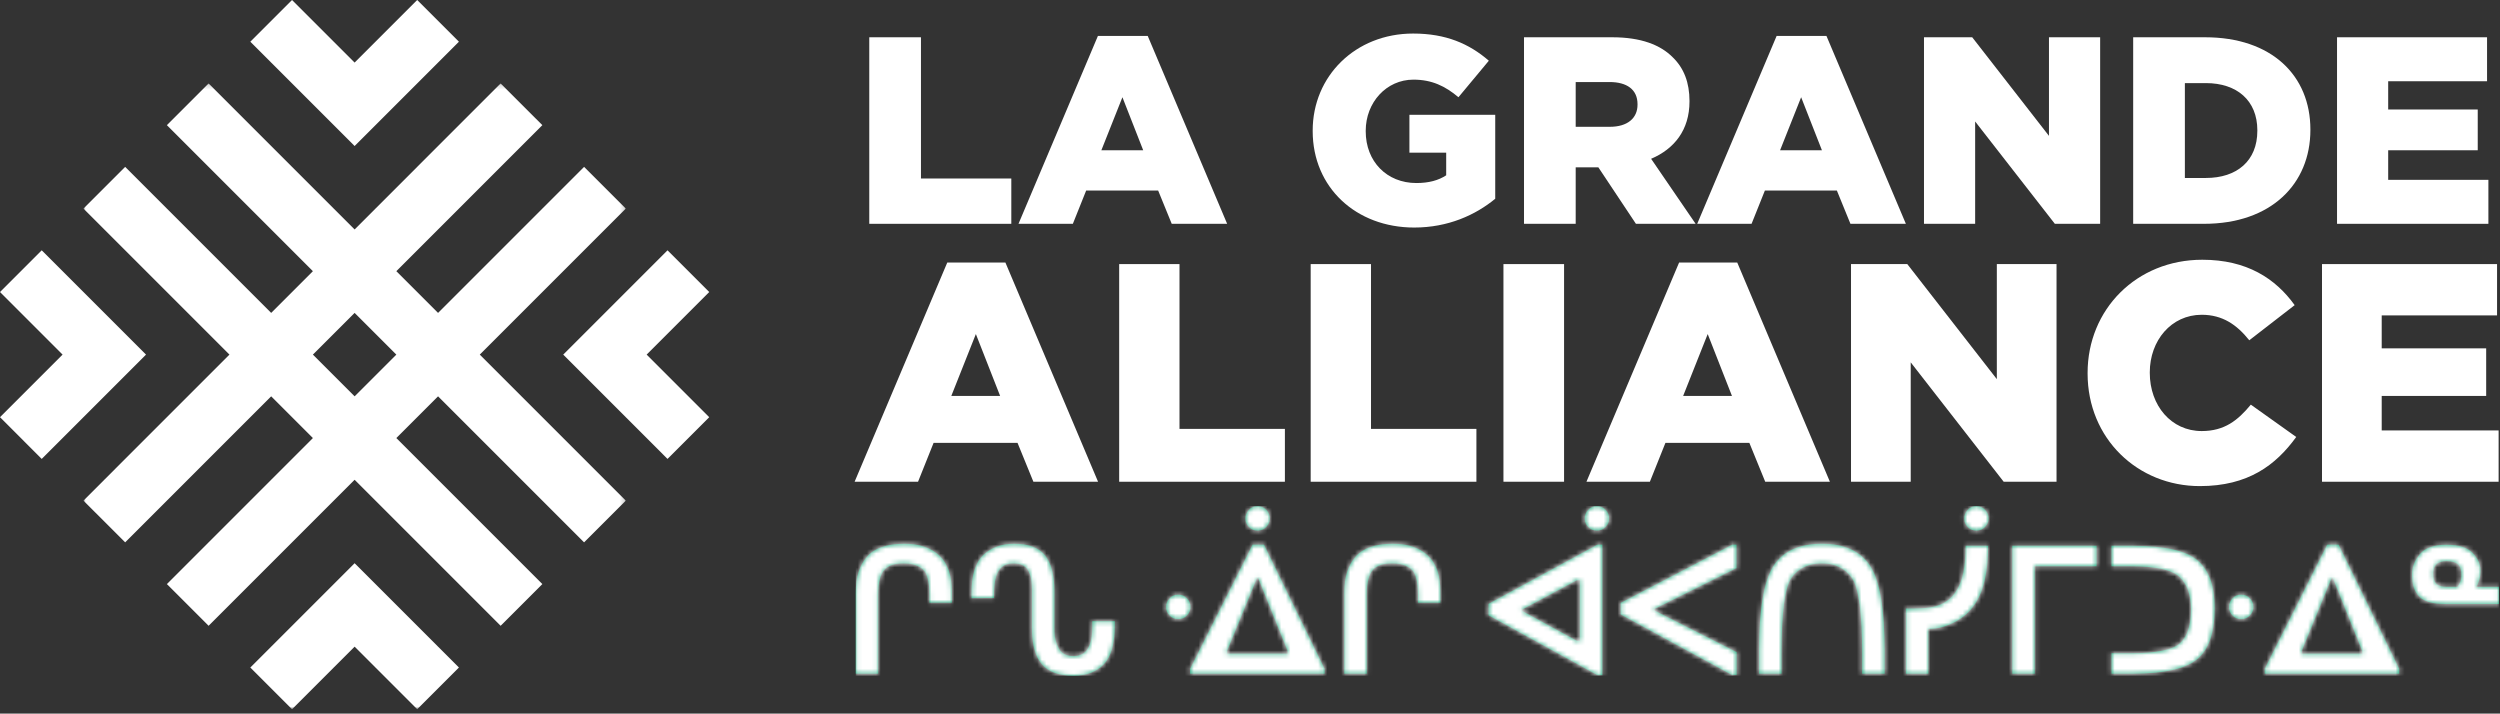 <?xml version="1.0" encoding="UTF-8"?>
<svg width="543px" height="155px" viewBox="0 0 543 155" version="1.1" xmlns="http://www.w3.org/2000/svg" xmlns:xlink="http://www.w3.org/1999/xlink">
    <rect x="0" y="0" width="543" height="155" fill="#333333" stroke="none"/>
    <title>Group</title>
    <defs>
        <polygon id="path-1" points="0.007 0.185 117.808 0.185 117.808 136.094 0.007 136.094"></polygon>
        <path d="M4.937,36.58 L4.937,19.429 C4.937,16.889 5.356,15.12 6.195,14.122 C7.034,13.124 8.434,12.625 10.394,12.625 C12.225,12.625 13.628,13.044 14.602,13.883 C15.577,14.722 16.064,16.582 16.064,19.464 L16.064,21.165 L20.937,21.165 L20.937,18.773 C20.937,15.241 20.024,12.625 18.199,10.924 C16.374,9.223 13.855,8.373 10.642,8.373 C6.839,8.373 4.125,9.312 2.501,11.19 C0.877,13.068 0.065,15.661 0.065,18.968 L0.065,36.58 L4.937,36.58 Z M47.337,37.023 C50.172,37.023 52.378,36.19 53.955,34.525 C55.532,32.859 56.32,30.066 56.32,26.144 L56.32,25.187 L51.448,25.187 L51.448,26.516 C51.448,28.524 51.12,30.069 50.464,31.15 C49.808,32.23 48.76,32.771 47.319,32.771 C45.783,32.771 44.715,32.18 44.112,30.999 C43.51,29.818 43.208,28.583 43.208,27.296 L43.208,18.596 C43.197,15.147 42.518,12.581 41.171,10.898 C39.824,9.214 37.598,8.373 34.491,8.373 C31.715,8.373 29.477,9.185 27.776,10.809 C26.075,12.433 25.224,15.153 25.224,18.968 L25.224,20.173 L30.097,20.137 L30.097,19.234 C30.097,17.013 30.428,15.357 31.089,14.264 C31.751,13.171 32.814,12.625 34.279,12.625 C35.826,12.625 36.889,13.112 37.468,14.087 C38.047,15.061 38.336,16.375 38.336,18.029 L38.336,26.676 C38.336,30.207 39.045,32.815 40.462,34.498 C41.88,36.181 44.171,37.023 47.337,37.023 Z M70.094,24.727 C70.884,24.727 71.528,24.452 72.025,23.903 C72.522,23.353 72.769,22.754 72.769,22.104 C72.769,21.419 72.522,20.802 72.025,20.253 C71.528,19.703 70.884,19.429 70.094,19.429 C69.315,19.429 68.684,19.706 68.199,20.262 C67.714,20.817 67.472,21.431 67.472,22.104 C67.472,22.801 67.721,23.412 68.226,23.938 C68.728,24.464 69.349,24.727 70.094,24.727 Z M87.325,5.502 C88.116,5.502 88.76,5.228 89.257,4.678 C89.753,4.129 90.001,3.53 90.001,2.88 C90.001,2.195 89.753,1.578 89.257,1.028 C88.76,0.479 88.116,0.204 87.325,0.204 C86.547,0.204 85.913,0.482 85.43,1.037 C84.946,1.592 84.703,2.207 84.703,2.88 C84.703,3.577 84.953,4.188 85.455,4.714 C85.959,5.239 86.581,5.502 87.325,5.502 Z M101.891,36.58 L101.891,35.535 L88.725,8.568 L86.263,8.568 L72.691,35.535 L72.691,36.58 L101.891,36.58 Z M93.864,32.239 L80.715,32.239 L80.715,31.619 L87.183,15.867 L87.501,15.867 L93.864,31.619 L93.864,32.239 Z M111.049,36.58 L111.049,19.429 C111.049,16.889 111.47,15.12 112.307,14.122 C113.147,13.124 114.547,12.625 116.508,12.625 C118.339,12.625 119.741,13.044 120.716,13.883 C121.69,14.722 122.177,16.582 122.177,19.464 L122.177,21.165 L127.049,21.165 L127.049,18.773 C127.049,15.241 126.138,12.625 124.312,10.924 C122.486,9.223 119.969,8.373 116.755,8.373 C112.951,8.373 110.238,9.312 108.613,11.19 C106.99,13.068 106.177,15.661 106.177,18.968 L106.177,36.58 L111.049,36.58 Z M161.025,5.502 C161.815,5.502 162.459,5.228 162.956,4.678 C163.451,4.129 163.7,3.53 163.7,2.88 C163.7,2.195 163.451,1.578 162.956,1.028 C162.459,0.479 161.815,0.204 161.025,0.204 C160.244,0.204 159.612,0.482 159.127,1.037 C158.643,1.592 158.4,2.207 158.4,2.88 C158.4,3.577 158.652,4.188 159.154,4.714 C159.656,5.239 160.28,5.502 161.025,5.502 Z M162.212,36.899 L162.212,8.568 L161.164,8.568 L137.512,21.431 L137.512,23.894 L161.164,36.899 L162.212,36.899 Z M157.338,29.44 L156.665,29.44 L144.811,22.973 L144.811,22.654 L156.665,16.293 L157.338,16.293 L157.338,29.44 Z M191.392,36.846 L191.392,31.903 L173.534,22.866 L173.534,22.53 L191.358,13.653 L191.358,8.568 L190.454,8.568 L166.214,21.218 L166.214,23.716 L190.364,36.846 L191.392,36.846 Z M201.137,36.58 L201.137,32.186 C201.137,23.221 201.879,17.719 203.36,15.681 C204.844,13.644 207.025,12.625 209.909,12.625 C212.768,12.625 214.939,13.685 216.428,15.806 C217.916,17.926 218.66,23.409 218.66,32.257 L218.66,36.58 L223.534,36.58 L223.534,31.584 C223.534,22.524 222.484,16.39 220.389,13.183 C218.291,9.976 214.81,8.373 209.943,8.373 C204.925,8.373 201.39,10.015 199.338,13.299 C197.289,16.582 196.266,22.689 196.266,31.619 L196.266,36.58 L201.137,36.58 Z M243.449,5.502 C244.239,5.502 244.883,5.228 245.38,4.678 C245.877,4.129 246.124,3.53 246.124,2.88 C246.124,2.195 245.877,1.578 245.38,1.028 C244.883,0.479 244.239,0.204 243.449,0.204 C242.67,0.204 242.036,0.482 241.554,1.037 C241.069,1.592 240.827,2.207 240.827,2.88 C240.827,3.577 241.077,4.188 241.578,4.714 C242.083,5.239 242.705,5.502 243.449,5.502 Z M233.03,36.58 L233.03,26.87 C234.756,26.87 236.518,26.445 238.32,25.595 C240.122,24.744 241.591,23.563 242.731,22.051 C243.872,20.539 244.705,18.673 245.228,16.452 C245.755,14.231 246.019,11.686 246.019,8.815 L241.145,8.815 C241.145,10.977 240.981,12.902 240.648,14.592 C240.318,16.281 239.74,17.722 238.913,18.915 C238.085,20.108 237.008,20.994 235.679,21.573 C234.349,22.152 232.369,22.441 229.735,22.441 L228.158,22.441 L228.158,36.58 L233.03,36.58 Z M256.134,36.58 L256.134,13.245 L269.566,13.245 L269.566,8.815 L251.263,8.815 L251.263,36.58 L256.134,36.58 Z M277.432,36.58 C284.213,36.58 288.871,35.535 291.412,33.444 C293.951,31.353 295.221,27.632 295.221,22.281 C295.221,17.568 293.993,14.146 291.537,12.014 C289.079,9.882 284.389,8.815 277.469,8.815 L272.825,8.815 L272.825,13.245 L276.954,13.245 C282.423,13.245 285.978,14.028 287.62,15.593 C289.263,17.158 290.083,19.506 290.083,22.636 C290.083,26.05 289.292,28.489 287.709,29.953 C286.127,31.418 282.553,32.15 276.989,32.15 L272.825,32.15 L272.825,36.58 L277.432,36.58 Z M300.962,24.727 C301.753,24.727 302.397,24.452 302.893,23.903 C303.39,23.353 303.638,22.754 303.638,22.104 C303.638,21.419 303.39,20.802 302.893,20.253 C302.397,19.703 301.753,19.429 300.962,19.429 C300.184,19.429 299.55,19.706 299.067,20.262 C298.583,20.817 298.34,21.431 298.34,22.104 C298.34,22.801 298.59,23.412 299.094,23.938 C299.596,24.464 300.218,24.727 300.962,24.727 Z M335.3,36.58 L335.3,35.535 L322.135,8.568 L319.672,8.568 L306.1,35.535 L306.1,36.58 L335.3,36.58 Z M327.273,32.239 L314.127,32.239 L314.127,31.619 L320.595,15.867 L320.913,15.867 L327.273,31.619 L327.273,32.239 Z M356.953,21.449 L356.953,17.728 L352.062,17.728 C352.358,17.137 352.581,16.582 352.735,16.063 C352.889,15.543 352.965,14.928 352.965,14.22 C352.965,12.861 352.399,11.583 351.264,10.384 C350.13,9.185 348.235,8.585 345.577,8.585 C342.847,8.585 340.916,9.271 339.782,10.64 C338.649,12.011 338.081,13.493 338.081,15.088 C338.081,17.131 338.595,18.702 339.623,19.801 C340.651,20.899 342.558,21.449 345.347,21.449 L356.953,21.449 Z M347.951,17.728 L345.506,17.728 C344.561,17.728 343.856,17.509 343.388,17.072 C342.923,16.635 342.688,15.885 342.688,14.822 C342.688,13.96 342.916,13.295 343.371,12.829 C343.826,12.362 344.561,12.129 345.577,12.129 C346.688,12.129 347.506,12.359 348.03,12.82 C348.556,13.28 348.82,14.001 348.82,14.982 C348.82,15.726 348.727,16.299 348.544,16.7 C348.36,17.102 348.164,17.444 347.951,17.728 L347.951,17.728 Z" id="path-3"></path>
    </defs>
    <g id="Page-1" stroke="none" stroke-width="1" fill="none" fill-rule="evenodd">
        <g id="Home-" transform="translate(-359, -341)">
            <g id="Group" transform="translate(359, 341)">
                <g id="Group-4" transform="translate(18.115, 17.938)">
                    <mask id="mask-2" fill="white">
                        <use xlink:href="#path-1"></use>
                    </mask>
                    <g id="Clip-2"></g>
                    <path d="M117.808,27.369 L108.746,18.307 L77.031,50.024 L67.969,40.962 L99.684,9.245 L90.622,0.185 L58.907,31.9 L27.193,0.185 L18.131,9.245 L49.845,40.962 L40.784,50.024 L9.069,18.307 L0.007,27.369 L31.722,59.083 L0.007,90.8 L9.069,99.862 L40.784,68.145 L49.845,77.207 L18.131,108.924 L27.193,117.984 L58.907,86.269 L90.622,117.984 L99.684,108.924 L67.969,77.207 L77.031,68.145 L108.746,99.862 L117.808,90.8 L86.093,59.083 L117.808,27.369 Z M58.907,68.145 L49.845,59.083 L58.907,50.024 L67.969,59.083 L58.907,68.145 L58.907,68.145 Z" id="Fill-1" fill="#FFFFFF" mask="url(#mask-2)"></path>
                    <polyline id="Fill-3" fill="#FFFFFF" mask="url(#mask-2)" points="58.907 104.392 36.253 127.047 45.315 136.109 58.907 122.516 72.5 136.109 81.562 127.047 58.907 104.392"></polyline>
                </g>
                <path d="M190.74,146.318 L190.74,129.167 C190.74,126.627 191.16,124.858 191.998,123.86 C192.837,122.862 194.237,122.363 196.198,122.363 C198.029,122.363 199.431,122.782 200.406,123.621 C201.38,124.46 201.867,126.32 201.867,129.202 L201.867,130.903 L206.74,130.903 L206.74,128.511 C206.74,124.979 205.827,122.363 204.002,120.662 C202.177,118.961 199.659,118.111 196.446,118.111 C192.642,118.111 189.928,119.05 188.304,120.928 C186.68,122.806 185.868,125.399 185.868,128.706 L185.868,146.318 L190.74,146.318 Z M233.14,146.761 C235.975,146.761 238.181,145.928 239.758,144.263 C241.335,142.597 242.123,139.804 242.123,135.882 L242.123,134.925 L237.251,134.925 L237.251,136.254 C237.251,138.262 236.923,139.807 236.267,140.888 C235.612,141.968 234.563,142.509 233.122,142.509 C231.587,142.509 230.518,141.918 229.915,140.737 C229.313,139.556 229.012,138.321 229.012,137.034 L229.012,128.334 C229,124.885 228.321,122.319 226.974,120.635 C225.628,118.952 223.401,118.111 220.294,118.111 C217.519,118.111 215.28,118.923 213.579,120.547 C211.878,122.171 211.028,124.891 211.028,128.706 L211.028,129.911 L215.9,129.875 L215.9,128.972 C215.9,126.751 216.231,125.095 216.892,124.002 C217.554,122.909 218.617,122.363 220.082,122.363 C221.629,122.363 222.692,122.85 223.271,123.825 C223.85,124.799 224.139,126.113 224.139,127.767 L224.139,136.414 C224.139,139.945 224.848,142.553 226.265,144.236 C227.683,145.919 229.974,146.761 233.14,146.761 Z M255.897,134.464 C256.687,134.464 257.331,134.19 257.828,133.641 C258.325,133.091 258.572,132.492 258.572,131.842 C258.572,131.157 258.325,130.54 257.828,129.991 C257.331,129.441 256.687,129.167 255.897,129.167 C255.118,129.167 254.487,129.444 254.002,130 C253.517,130.555 253.275,131.169 253.275,131.842 C253.275,132.539 253.525,133.15 254.029,133.676 C254.531,134.202 255.153,134.464 255.897,134.464 Z M273.128,115.24 C273.919,115.24 274.563,114.966 275.06,114.416 C275.557,113.867 275.804,113.267 275.804,112.618 C275.804,111.933 275.557,111.316 275.06,110.766 C274.563,110.217 273.919,109.942 273.128,109.942 C272.35,109.942 271.716,110.22 271.234,110.775 C270.749,111.33 270.506,111.945 270.506,112.618 C270.506,113.315 270.756,113.926 271.258,114.452 C271.762,114.977 272.384,115.24 273.128,115.24 Z M287.694,146.318 L287.694,145.273 L274.529,118.305 L272.066,118.305 L258.494,145.273 L258.494,146.318 L287.694,146.318 Z M279.667,141.977 L266.519,141.977 L266.519,141.357 L272.986,125.605 L273.305,125.605 L279.667,141.357 L279.667,141.977 Z M296.852,146.318 L296.852,129.167 C296.852,126.627 297.273,124.858 298.11,123.86 C298.95,122.862 300.35,122.363 302.311,122.363 C304.142,122.363 305.545,122.782 306.519,123.621 C307.493,124.46 307.98,126.32 307.98,129.202 L307.98,130.903 L312.852,130.903 L312.852,128.511 C312.852,124.979 311.941,122.363 310.115,120.662 C308.289,118.961 305.772,118.111 302.558,118.111 C298.754,118.111 296.042,119.05 294.416,120.928 C292.793,122.806 291.98,125.399 291.98,128.706 L291.98,146.318 L296.852,146.318 Z M346.828,115.24 C347.618,115.24 348.262,114.966 348.759,114.416 C349.254,113.867 349.503,113.267 349.503,112.618 C349.503,111.933 349.254,111.316 348.759,110.766 C348.262,110.217 347.618,109.942 346.828,109.942 C346.047,109.942 345.415,110.22 344.931,110.775 C344.446,111.33 344.203,111.945 344.203,112.618 C344.203,113.315 344.456,113.926 344.957,114.452 C345.459,114.977 346.084,115.24 346.828,115.24 Z M348.015,146.637 L348.015,118.305 L346.967,118.305 L323.315,131.169 L323.315,133.632 L346.967,146.637 L348.015,146.637 Z M343.141,139.178 L342.468,139.178 L330.615,132.71 L330.615,132.392 L342.468,126.031 L343.141,126.031 L343.141,139.178 Z M377.195,146.584 L377.195,141.641 L359.337,132.604 L359.337,132.268 L377.161,123.391 L377.161,118.305 L376.258,118.305 L352.018,130.956 L352.018,133.454 L376.167,146.584 L377.195,146.584 Z M386.941,146.318 L386.941,141.924 C386.941,132.958 387.682,127.457 389.163,125.419 C390.647,123.382 392.828,122.363 395.712,122.363 C398.571,122.363 400.742,123.423 402.231,125.543 C403.719,127.664 404.463,133.147 404.463,141.995 L404.463,146.318 L409.337,146.318 L409.337,141.322 C409.337,132.262 408.287,126.128 406.192,122.921 C404.094,119.714 400.613,118.111 395.746,118.111 C390.728,118.111 387.193,119.752 385.141,123.036 C383.092,126.32 382.069,132.427 382.069,141.357 L382.069,146.318 L386.941,146.318 Z M429.252,115.24 C430.043,115.24 430.686,114.966 431.183,114.416 C431.68,113.867 431.928,113.267 431.928,112.618 C431.928,111.933 431.68,111.316 431.183,110.766 C430.686,110.217 430.043,109.942 429.252,109.942 C428.473,109.942 427.839,110.22 427.357,110.775 C426.872,111.33 426.63,111.945 426.63,112.618 C426.63,113.315 426.88,113.926 427.382,114.452 C427.886,114.977 428.508,115.24 429.252,115.24 Z M418.833,146.318 L418.833,136.608 C420.559,136.608 422.322,136.183 424.123,135.333 C425.925,134.482 427.394,133.301 428.535,131.789 C429.675,130.277 430.508,128.411 431.032,126.19 C431.558,123.969 431.822,121.424 431.822,118.553 L426.948,118.553 C426.948,120.715 426.784,122.64 426.451,124.33 C426.121,126.019 425.543,127.46 424.716,128.653 C423.888,129.846 422.811,130.732 421.482,131.31 C420.153,131.89 418.172,132.179 415.538,132.179 L413.962,132.179 L413.962,146.318 L418.833,146.318 Z M441.937,146.318 L441.937,122.983 L455.37,122.983 L455.37,118.553 L437.066,118.553 L437.066,146.318 L441.937,146.318 Z M463.235,146.318 C470.016,146.318 474.675,145.273 477.216,143.182 C479.754,141.091 481.025,137.37 481.025,132.019 C481.025,127.306 479.796,123.884 477.34,121.752 C474.883,119.62 470.192,118.553 463.272,118.553 L458.628,118.553 L458.628,122.983 L462.758,122.983 C468.227,122.983 471.781,123.766 473.424,125.331 C475.066,126.896 475.886,129.244 475.886,132.374 C475.886,135.788 475.096,138.227 473.512,139.691 C471.93,141.156 468.356,141.888 462.792,141.888 L458.628,141.888 L458.628,146.318 L463.235,146.318 Z M486.765,134.464 C487.556,134.464 488.2,134.19 488.697,133.641 C489.194,133.091 489.441,132.492 489.441,131.842 C489.441,131.157 489.194,130.54 488.697,129.991 C488.2,129.441 487.556,129.167 486.765,129.167 C485.987,129.167 485.353,129.444 484.87,130 C484.386,130.555 484.143,131.169 484.143,131.842 C484.143,132.539 484.393,133.15 484.897,133.676 C485.399,134.202 486.021,134.464 486.765,134.464 Z M521.103,146.318 L521.103,145.273 L507.938,118.305 L505.475,118.305 L491.904,145.273 L491.904,146.318 L521.103,146.318 Z M513.076,141.977 L499.931,141.977 L499.931,141.357 L506.398,125.605 L506.716,125.605 L513.076,141.357 L513.076,141.977 Z M542.756,131.187 L542.756,127.466 L537.865,127.466 C538.161,126.875 538.384,126.32 538.538,125.801 C538.692,125.281 538.768,124.666 538.768,123.958 C538.768,122.599 538.203,121.321 537.067,120.122 C535.933,118.923 534.039,118.323 531.38,118.323 C528.65,118.323 526.719,119.009 525.586,120.378 C524.452,121.749 523.884,123.231 523.884,124.826 C523.884,126.869 524.398,128.44 525.426,129.539 C526.455,130.637 528.362,131.187 531.15,131.187 L542.756,131.187 Z M533.755,127.466 L531.309,127.466 C530.364,127.466 529.659,127.247 529.192,126.81 C528.726,126.373 528.491,125.623 528.491,124.56 C528.491,123.698 528.719,123.033 529.174,122.567 C529.63,122.1 530.364,121.867 531.38,121.867 C532.491,121.867 533.309,122.097 533.833,122.558 C534.359,123.018 534.624,123.739 534.624,124.72 C534.624,125.464 534.531,126.037 534.347,126.438 C534.163,126.84 533.968,127.182 533.755,127.466 L533.755,127.466 Z" id="Fill-8" fill="#009B6A"></path>
                <g id="Group-11" transform="translate(185.803, 109.738)">
                    <mask id="mask-4" fill="white">
                        <use xlink:href="#path-3"></use>
                    </mask>
                    <g id="Clip-10"></g>
                    <polygon id="Fill-9" fill="#FFFFFF" mask="url(#mask-4)" points="0.065 37.023 356.953 37.023 356.953 0.204 0.065 0.204"></polygon>
                </g>
                <polyline id="Fill-5" fill="#FFFFFF" points="77.023 31.715 99.677 9.06 90.616 -5.68434189e-14 77.023 13.591 63.43 -5.68434189e-14 54.368 9.06 77.023 31.715"></polyline>
                <polyline id="Fill-6" fill="#FFFFFF" points="122.331 77.022 144.984 99.677 154.045 90.615 140.453 77.022 154.045 63.429 144.984 54.368 122.331 77.022"></polyline>
                <polyline id="Fill-7" fill="#FFFFFF" points="31.715 77.022 9.06 54.368 -2.66453526e-14 63.429 13.591 77.022 -2.66453526e-14 90.615 9.06 99.677 31.715 77.022"></polyline>
                <polyline id="Fill-12" fill="#FFFFFF" points="188.806 8.096 200.033 8.096 200.033 38.771 219.657 38.771 219.657 48.611 188.806 48.611 188.806 8.096"></polyline>
                <path d="M238.466,7.806 L249.287,7.806 L266.536,48.61 L254.499,48.61 L251.547,41.377 L235.919,41.377 L233.024,48.61 L221.217,48.61 L238.466,7.806 Z M248.303,32.636 L243.79,21.119 L239.217,32.636 L248.303,32.636 L248.303,32.636 Z" id="Fill-13" fill="#FFFFFF"></path>
                <path d="M285.116,28.47 L285.116,28.353 C285.116,16.546 294.377,7.286 306.935,7.286 C314.054,7.286 319.092,9.484 323.376,13.188 L316.776,21.118 C313.883,18.688 310.989,17.299 306.994,17.299 C301.148,17.299 296.634,22.219 296.634,28.411 L296.634,28.528 C296.634,35.069 301.207,39.755 307.63,39.755 C310.35,39.755 312.436,39.177 314.113,38.076 L314.113,33.158 L306.125,33.158 L306.125,24.939 L324.764,24.939 L324.764,43.171 C320.48,46.702 314.519,49.422 307.168,49.422 C294.551,49.422 285.116,40.739 285.116,28.47" id="Fill-14" fill="#FFFFFF"></path>
                <path d="M331.014,8.096 L350.172,8.096 C356.365,8.096 360.649,9.716 363.369,12.494 C365.741,14.809 366.958,17.936 366.958,21.93 L366.958,22.044 C366.958,28.239 363.658,32.347 358.622,34.489 L368.287,48.611 L355.322,48.611 L347.161,36.342 L342.24,36.342 L342.24,48.611 L331.014,48.611 L331.014,8.096 Z M349.65,27.542 C353.469,27.542 355.67,25.69 355.67,22.739 L355.67,22.624 C355.67,19.44 353.354,17.819 349.594,17.819 L342.24,17.819 L342.24,27.542 L349.65,27.542 L349.65,27.542 Z" id="Fill-15" fill="#FFFFFF"></path>
                <path d="M385.883,7.806 L396.706,7.806 L413.954,48.61 L401.915,48.61 L398.965,41.377 L383.337,41.377 L380.441,48.61 L368.635,48.61 L385.883,7.806 Z M395.722,32.636 L391.208,21.119 L386.635,32.636 L395.722,32.636 L395.722,32.636 Z" id="Fill-16" fill="#FFFFFF"></path>
                <polyline id="Fill-17" fill="#FFFFFF" points="417.891 8.096 428.366 8.096 445.037 29.511 445.037 8.096 456.151 8.096 456.151 48.611 446.31 48.611 429.002 26.385 429.002 48.611 417.891 48.611 417.891 8.096"></polyline>
                <path d="M463.326,8.096 L478.951,8.096 C493.421,8.096 501.816,16.43 501.816,28.122 L501.816,28.239 C501.816,39.929 493.306,48.611 478.721,48.611 L463.326,48.611 L463.326,8.096 Z M479.125,38.655 C485.84,38.655 490.295,34.953 490.295,28.412 L490.295,28.295 C490.295,21.813 485.84,18.05 479.125,18.05 L474.555,18.05 L474.555,38.655 L479.125,38.655 L479.125,38.655 Z" id="Fill-18" fill="#FFFFFF"></path>
                <polyline id="Fill-19" fill="#FFFFFF" points="507.603 8.096 540.188 8.096 540.188 17.646 518.714 17.646 518.714 23.782 538.163 23.782 538.163 32.637 518.714 32.637 518.714 39.061 540.479 39.061 540.479 48.611 507.603 48.611 507.603 8.096"></polyline>
                <path d="M205.747,57.025 L218.375,57.025 L238.499,104.634 L224.452,104.634 L221.007,96.192 L202.776,96.192 L199.399,104.634 L185.621,104.634 L205.747,57.025 Z M217.227,85.996 L211.959,72.557 L206.624,85.996 L217.227,85.996 L217.227,85.996 Z" id="Fill-20" fill="#FFFFFF"></path>
                <polyline id="Fill-21" fill="#FFFFFF" points="243.085 57.361 256.186 57.361 256.186 93.154 279.079 93.154 279.079 104.634 243.085 104.634 243.085 57.361"></polyline>
                <polyline id="Fill-22" fill="#FFFFFF" points="284.68 57.361 297.782 57.361 297.782 93.154 320.676 93.154 320.676 104.634 284.68 104.634 284.68 57.361"></polyline>
                <polygon id="Fill-23" fill="#FFFFFF" points="326.549 104.633 339.716 104.633 339.716 57.361 326.549 57.361"></polygon>
                <path d="M364.701,57.025 L377.33,57.025 L397.452,104.634 L383.406,104.634 L379.961,96.192 L361.731,96.192 L358.353,104.634 L344.576,104.634 L364.701,57.025 Z M376.182,85.996 L370.914,72.557 L365.579,85.996 L376.182,85.996 L376.182,85.996 Z" id="Fill-24" fill="#FFFFFF"></path>
                <polyline id="Fill-25" fill="#FFFFFF" points="402.04 57.361 414.263 57.361 433.712 82.349 433.712 57.361 446.679 57.361 446.679 104.634 435.198 104.634 415.007 78.703 415.007 104.634 402.04 104.634 402.04 57.361"></polyline>
                <path d="M453.426,81.134 L453.426,80.997 C453.426,67.222 464.028,56.417 478.344,56.417 C488.001,56.417 494.214,60.469 498.403,66.276 L488.542,73.908 C485.84,70.531 482.736,68.369 478.209,68.369 C471.593,68.369 466.934,73.976 466.934,80.863 L466.934,80.997 C466.934,88.089 471.593,93.625 478.209,93.625 C483.14,93.625 486.043,91.33 488.88,87.886 L498.741,94.911 C494.283,101.055 488.273,105.58 477.806,105.58 C464.297,105.58 453.426,95.248 453.426,81.134" id="Fill-26" fill="#FFFFFF"></path>
                <polyline id="Fill-27" fill="#FFFFFF" points="504.339 57.361 542.359 57.361 542.359 68.505 517.306 68.505 517.306 75.662 539.997 75.662 539.997 85.997 517.306 85.997 517.306 93.49 542.7 93.49 542.7 104.634 504.339 104.634 504.339 57.361"></polyline>
            </g>
        </g>
    </g>
</svg>
